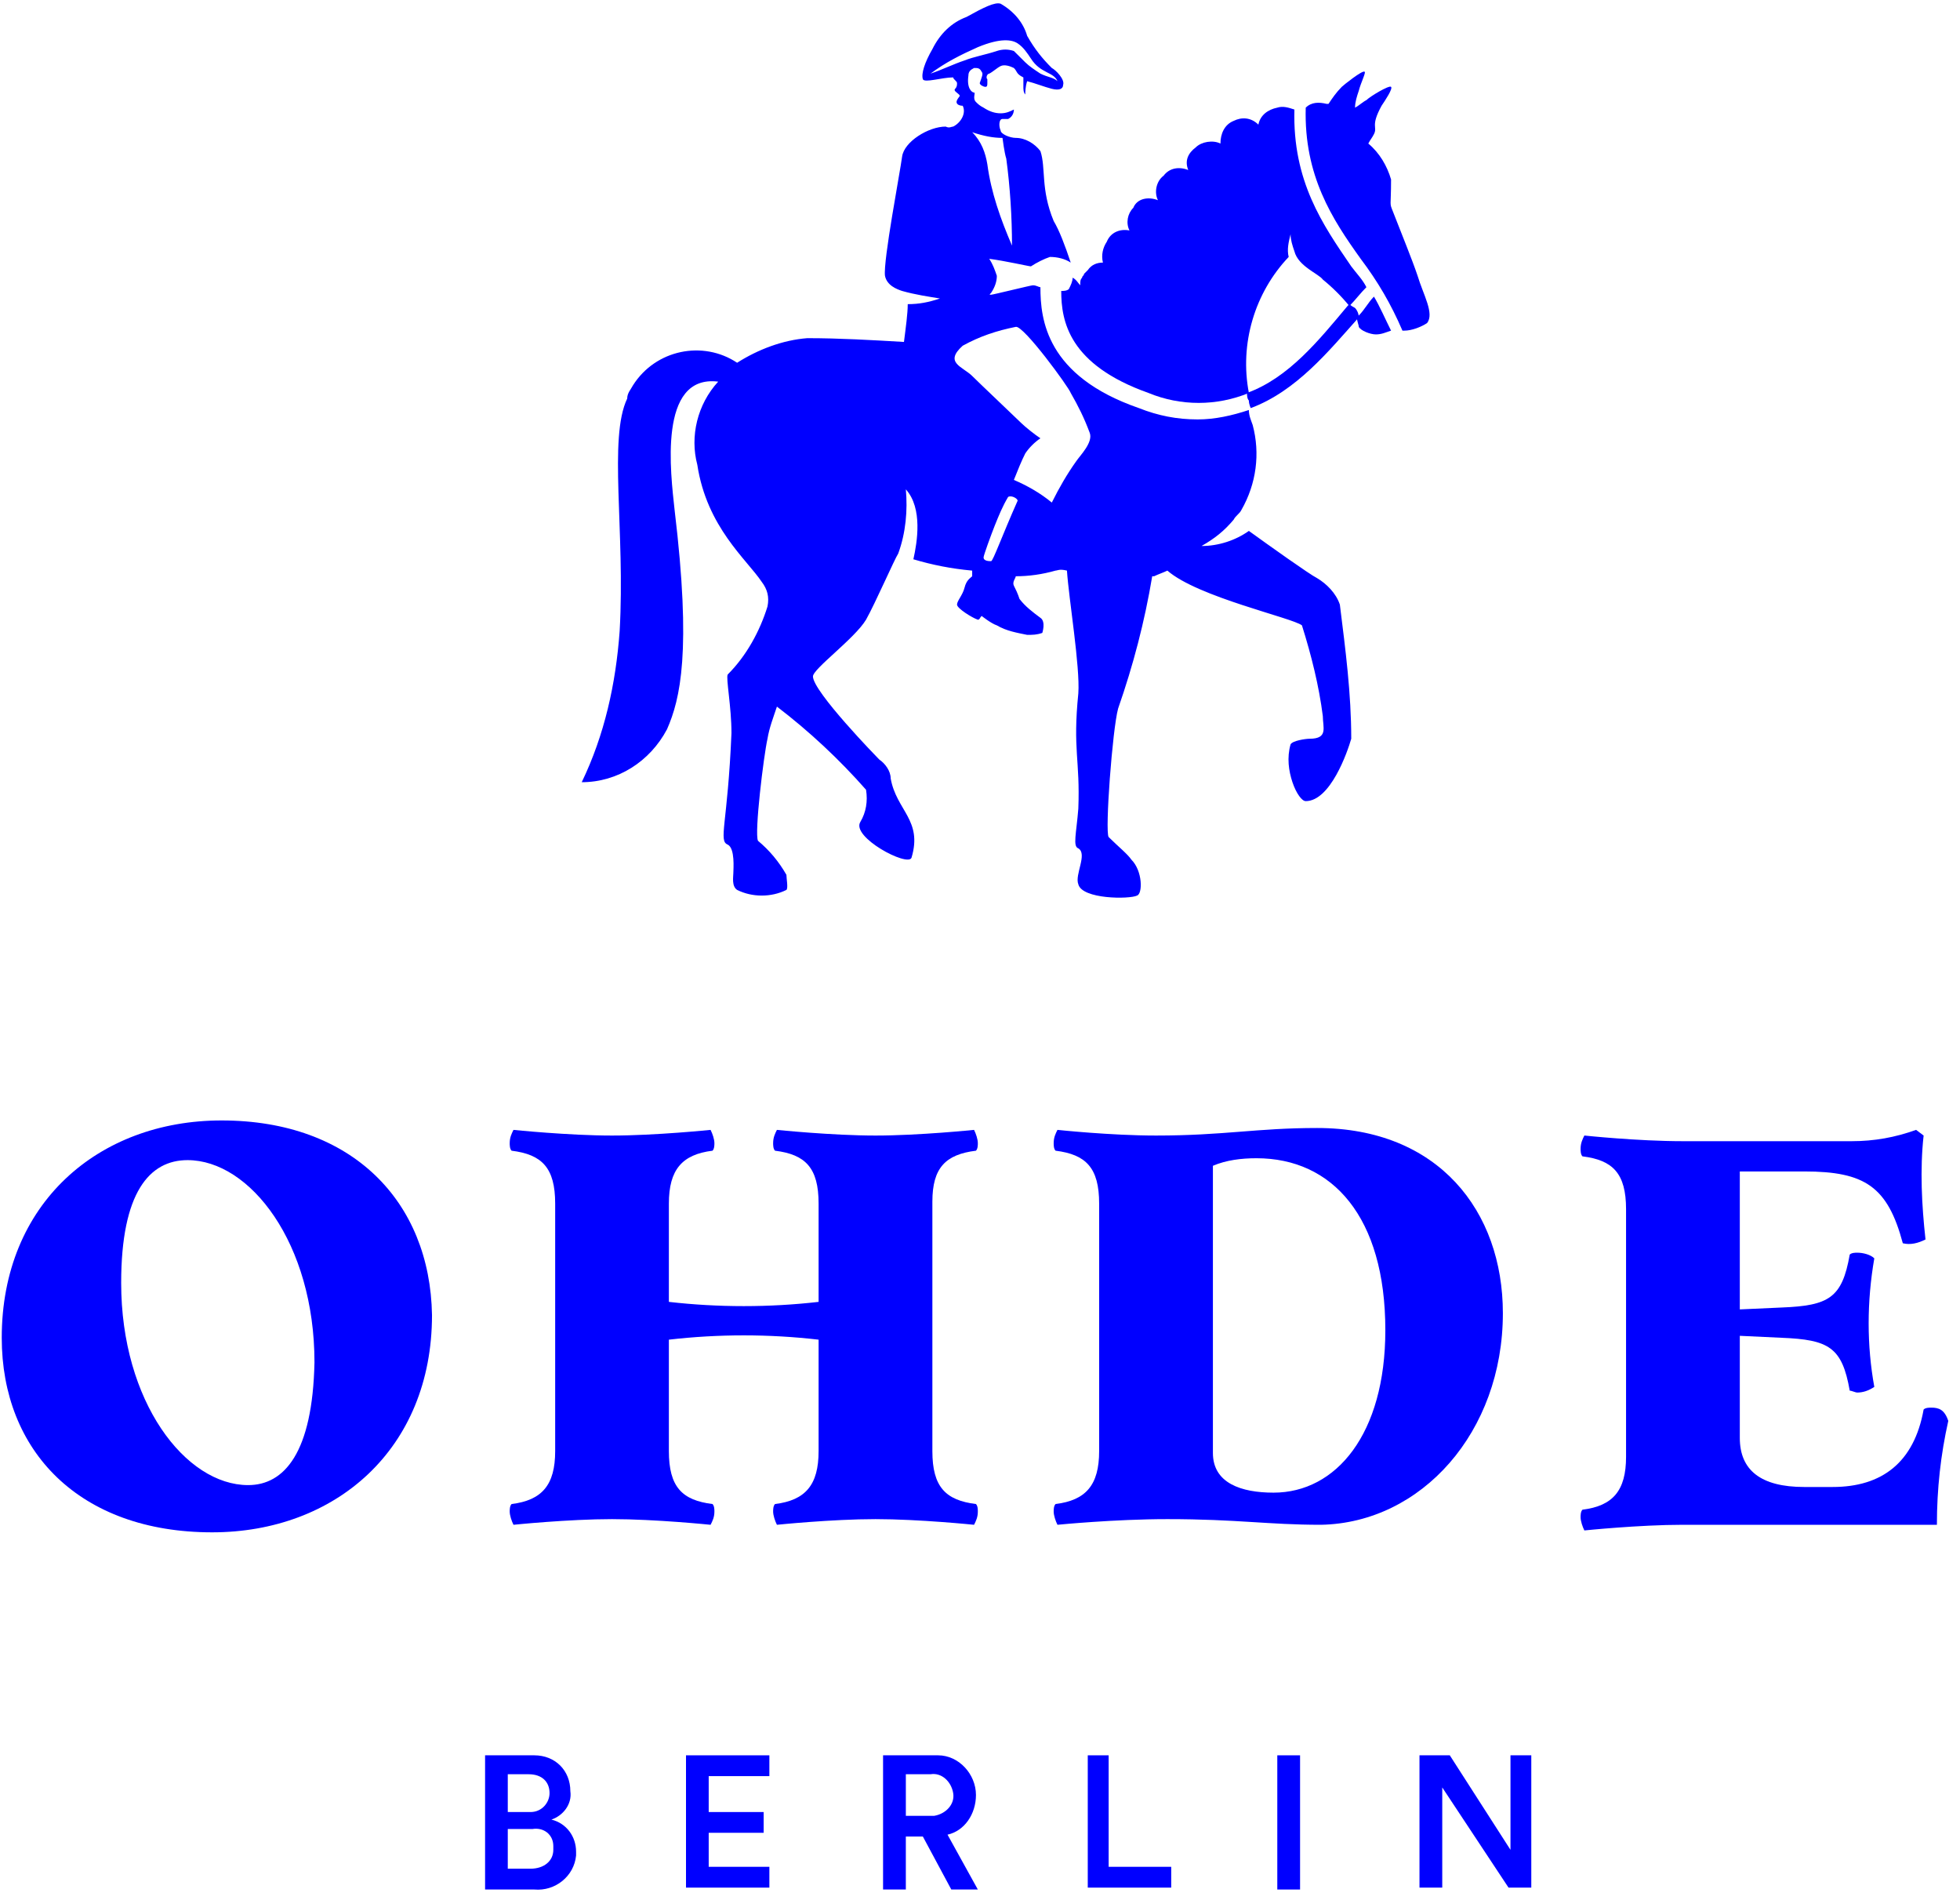 <svg xmlns="http://www.w3.org/2000/svg" xmlns:xlink="http://www.w3.org/1999/xlink" id="Layer_1" x="0px" y="0px" width="291px" height="282px" viewBox="0 0 291 282" xml:space="preserve"> <g> <path fill-rule="evenodd" clip-rule="evenodd" fill="#0000FF" d="M32.9,166.32c-18.291,0-32.641,12.34-32.641,32.26 c0,16.82,11.54,28.88,31.24,28.88c18.289,0,32.64-12.34,32.64-32.25C63.859,178.38,52.32,166.32,32.9,166.32z M36.84,220.45 c-9.28,0-18.85-12.34-18.85-30.01c0-13.46,4.22-18.23,9.85-18.23c9.279,0,18.85,12.34,18.85,30.01 C46.41,215.68,42.189,220.45,36.84,220.45z"></path> <path fill="#0000FF" d="M144.9,170.811c0.279-0.28,0.279-0.841,0.279-1.12c0-0.57-0.279-1.41-0.561-1.971 c0,0-8.159,0.841-14.629,0.841c-6.48,0-14.641-0.841-14.641-0.841c-0.279,0.561-0.561,1.12-0.561,1.971c0,0.279,0,0.84,0.281,1.12 c4.5,0.56,6.469,2.52,6.469,7.85v14.59c-7.31,0.84-14.909,0.84-22.229,0v-14.59c0-5.05,1.97-7.29,6.479-7.85 c0.281-0.28,0.281-0.841,0.281-1.12c0-0.57-0.281-1.41-0.57-1.971c0,0-8.16,0.841-14.631,0.841c-6.469,0-14.629-0.841-14.629-0.841 c-0.28,0.561-0.561,1.12-0.561,1.971c0,0.279,0,0.84,0.28,1.12c4.5,0.56,6.47,2.52,6.47,7.85v36.74c0,5.05-1.97,7.3-6.47,7.859 c-0.28,0.28-0.28,0.84-0.28,1.12c0,0.561,0.28,1.4,0.561,1.96c0,0,8.16-0.84,14.629-0.84c6.471,0,14.631,0.84,14.631,0.84 c0.289-0.56,0.57-1.12,0.57-1.96c0-0.28,0-0.84-0.281-1.12c-4.51-0.56-6.479-2.529-6.479-7.859v-16.54 c7.32-0.851,14.92-0.851,22.229,0v16.54c0,5.05-1.969,7.3-6.469,7.859c-0.281,0.28-0.281,0.84-0.281,1.12 c0,0.561,0.281,1.4,0.561,1.96c0,0,8.16-0.84,14.641-0.84c6.47,0,14.629,0.84,14.629,0.84c0.281-0.56,0.561-1.12,0.561-1.96 c0-0.28,0-0.84-0.279-1.12c-4.5-0.56-6.471-2.529-6.471-7.859V178.38C138.43,173.33,140.4,171.37,144.9,170.811z"></path> <path fill-rule="evenodd" clip-rule="evenodd" fill="#0000FF" d="M223.13,194.93c0-15.149-9.57-27.489-27.58-27.489 c-9,0-13.79,1.12-23.92,1.12c-6.75,0-14.63-0.841-14.63-0.841c-0.28,0.561-0.561,1.12-0.561,1.971c0,0.279,0,0.84,0.28,1.12 c4.5,0.56,6.47,2.52,6.47,7.85v36.74c0,5.05-1.97,7.3-6.47,7.859c-0.28,0.28-0.28,0.84-0.28,1.12c0,0.561,0.28,1.4,0.561,1.96 c0,0,8.439-0.84,16.32-0.84c10.409,0,14.92,0.84,22.799,0.84C211.029,226.061,223.13,212.6,223.13,194.93z M189.08,221.57 c-4.78,0-9-1.4-9-5.891v-42.63c1.97-0.84,4.22-1.12,6.47-1.12c11.25,0,19.13,8.69,19.13,25.521 C205.68,212.88,198.369,221.57,189.08,221.57z"></path> <path fill="#0000FF" d="M286.729,208.95c-0.28,0-0.85,0-1.13,0.28c-1.41,7.859-6.189,11.5-13.51,11.5h-4.221 c-6.469,0-9.56-2.521-9.56-7.29v-15.15l6.19,0.29c7.029,0.28,9,1.4,10.13,7.85c0.28,0,0.84,0.28,1.12,0.28 c0.85,0,1.689-0.28,2.529-0.84c-1.119-6.17-1.119-12.62,0-19.08c-0.56-0.56-1.68-0.84-2.529-0.84c-0.28,0-0.84,0-1.12,0.28 c-1.13,6.46-3.101,7.58-10.13,7.859l-6.19,0.28v-20.479h9.56c9.011,0,12.391,2.25,14.641,10.659c1.12,0.28,2.25,0,3.37-0.56 c-0.56-5.05-0.841-10.38-0.28-15.43l-1.12-0.841c-3.1,1.12-6.2,1.681-9.569,1.681h-25.051c-6.75,0-14.63-0.84-14.63-0.84 c-0.28,0.56-0.56,1.13-0.56,1.97c0,0.28,0,0.84,0.279,1.12c4.5,0.56,6.471,2.52,6.471,7.85v36.75c0,5.04-1.971,7.29-6.471,7.85 c-0.279,0.28-0.279,0.841-0.279,1.12c0,0.561,0.279,1.4,0.56,1.96c0,0,8.16-0.84,14.63-0.84h37.711c0-5.33,0.56-10.37,1.689-15.42 C288.699,209.23,287.85,208.95,286.729,208.95z"></path> <rect x="189.64" y="260.561" fill="#0000FF" width="3.38" height="19.92"></rect> <polygon fill="#0000FF" points="161.5,260.561 161.5,280.2 173.89,280.2 173.89,277.11 164.6,277.11 164.6,260.561 "></polygon> <path fill-rule="evenodd" clip-rule="evenodd" fill="#0000FF" d="M144.9,266.45c0-3.08-2.531-5.89-5.631-5.89h-0.56h-7.601v19.92 h3.381v-7.86h2.529l4.221,7.86h3.939l-4.5-8.141C143.21,271.78,144.9,269.26,144.9,266.45z M138.15,269.54h-3.66v-6.17h3.66 c1.689-0.28,3.09,1.12,3.369,2.8c0.28,1.68-1.119,3.09-2.81,3.37H138.15z"></path> <polygon fill="#0000FF" points="101.85,260.561 101.85,280.2 114.229,280.2 114.229,277.11 105.22,277.11 105.22,272.061 113.38,272.061 113.38,268.98 105.22,268.98 105.22,263.65 114.229,263.65 114.229,260.561 "></polygon> <path fill-rule="evenodd" clip-rule="evenodd" fill="#0000FF" d="M81.869,270.1c1.69-0.56,3.091-2.25,2.811-4.209 c0-3.08-2.25-5.33-5.35-5.33H78.77h-6.75v19.92h7.311c3.1,0.279,5.91-1.971,6.199-5.051v-0.56 C85.529,272.62,84.119,270.66,81.869,270.1z M75.39,263.37h3.101c1.97,0,3.1,1.12,3.1,2.8c0,1.4-1.13,2.811-2.82,2.811H78.49H75.39 V263.37z M78.77,277.391h-3.38V271.5h3.66c1.69-0.28,3.101,0.84,3.101,2.53v0.56C82.15,276.27,80.74,277.391,78.77,277.391z"></path> <polygon fill="#0000FF" points="224.26,260.561 224.26,274.59 215.25,260.561 210.75,260.561 210.75,280.2 214.13,280.2 214.13,265.33 223.97,280.2 227.35,280.2 227.35,260.561 "></polygon> <path fill="#0000FF" d="M201.74,46.83l-0.28,0.28c0,0.57,0.28,1.13,0.28,1.41c0.279,0.56,1.689,1.12,2.539,1.12 c0.84,0,1.4-0.28,2.25-0.56c-0.85-1.69-1.689-3.65-2.539-5.05C203.15,44.87,202.59,45.99,201.74,46.83z"></path> <path fill="#0000FF" d="M210.47,40.94c-0.851-2.521-2.25-5.891-3.66-9.53c-0.56-1.41-0.28-0.56-0.28-4.77 c-0.569-1.96-1.689-3.93-3.379-5.33c0.279-0.56,0.56-0.84,0.84-1.4c0.569-1.12-0.561-1.12,1.129-4.21 c0.561-0.84,1.69-2.52,1.41-2.81c-0.279-0.28-3.1,1.41-3.66,1.97c-0.56,0.28-1.129,0.84-1.689,1.12c0-0.84,0.28-1.68,0.561-2.52 c0.279-1.13,1.129-2.81,0.85-2.81c-0.28-0.28-3.1,1.96-3.38,2.24c-0.841,0.85-1.41,1.69-1.97,2.53h-0.28 c-1.13-0.28-2.25-0.28-3.101,0.56c-0.279,10.1,3.94,16.55,8.16,22.44c2.54,3.36,4.51,6.73,6.2,10.66h0.28 c1.119,0,2.529-0.56,3.369-1.12C213,46.55,211.31,43.75,210.47,40.94z"></path> <path fill="#0000FF" d="M191.33,38.14c-0.28-1.12,0-2.25,0.279-3.37c0,0.84,0.28,1.69,0.57,2.53c0.561,2.24,3.65,3.36,4.221,4.2 c1.399,1.13,2.81,2.53,3.939,3.93c0.84-0.84,1.68-1.96,2.529-2.8c-0.56-1.13-1.409-1.97-2.25-3.09 c-4.219-6.17-8.729-12.62-8.439-23.28c-0.85-0.28-1.689-0.56-2.54-0.28c-1.399,0.28-2.53,1.12-2.81,2.52 c-1.131-1.12-2.53-1.12-3.66-0.56c-1.41,0.56-1.971,1.97-1.971,3.37c-1.119-0.56-2.81-0.28-3.66,0.56 c-1.119,0.84-1.689,1.96-1.119,3.37c-1.41-0.56-2.82-0.28-3.66,0.84c-1.13,0.84-1.41,2.52-0.84,3.64 c-1.41-0.56-3.1-0.279-3.66,1.13c-0.85,0.84-1.13,2.24-0.57,3.36c-1.4-0.28-2.81,0.28-3.369,1.68c-0.57,0.85-0.851,1.97-0.57,3.09 c-0.84,0-1.68,0.28-2.25,1.12l-0.561,0.56c0,0.28-0.279,0.28-0.279,0.56c-0.28,0.28-0.28,0.561-0.28,1.13 c-0.28-0.28-0.57-0.85-1.13-1.13c0,0.561-0.28,1.13-0.561,1.69c-0.279,0.28-0.85,0.28-1.13,0.28c0,4.49,1.13,10.939,12.95,15.14 c4.779,1.97,10.13,1.97,14.91,0C184.02,51.04,186.27,43.47,191.33,38.14z"></path> <path fill-rule="evenodd" clip-rule="evenodd" fill="#0000FF" d="M169.1,60.58c-13.79-4.77-14.63-13.19-14.63-17.95 c-0.28,0-0.56-0.28-1.13-0.28c-0.28,0-5.91,1.4-6.189,1.4c-0.281,0-0.281,0,0-0.28c0.56-0.84,0.85-1.689,0.85-2.529 c-0.29-0.84-0.57-1.681-1.131-2.521c2.25,0.28,5.91,1.12,6.19,1.12c0.851-0.56,1.97-1.12,2.82-1.4c1.12,0,2.25,0.28,3.09,0.84 c-0.84-2.52-1.69-4.77-2.53-6.17c-1.97-4.77-1.13-7.85-1.97-10.38c-0.851-1.12-2.25-1.96-3.66-1.96c-0.84,0-2.25-0.56-2.25-1.12 c-0.28-0.56-0.28-1.69,0.28-1.69h0.84c0.57-0.28,0.85-0.84,0.85-1.4c-0.56,0.28-1.129,0.561-1.97,0.561 c-0.85,0-1.69-0.28-2.53-0.84c-0.569-0.28-0.85-0.56-1.129-0.84c-0.561-0.56,0-1.4-0.281-1.4c-0.279,0-1.129-0.56-0.84-2.53 c0-0.56,0.28-0.84,0.84-1.12c0.561,0,0.841,0,1.121,0.561c0.289,0.28,0,0.84-0.28,1.68c0,0.28,0.569,0.56,0.85,0.56 s0.28-0.28,0.28-0.56v-0.56c-0.28-0.28,0-0.84,0.279-0.84c0.561-0.28,1.131-0.84,1.69-1.12s1.41,0,1.97,0.28 c0.561,0.561,0.28,0.84,1.41,1.4v1.4c0,0.29,0,0.85,0.28,1.13c0-0.28,0-1.13,0.28-1.97c1.119,0.28,2.529,0.84,3.66,1.13 c1.119,0.28,1.68,0,1.68-0.57c0.29-0.84-1.12-2.24-1.68-2.521c-1.41-1.399-2.541-2.8-3.66-4.77c-0.561-1.96-1.971-3.64-3.94-4.771 c-0.85-0.28-2.53,0.561-5.069,1.97c-2.25,0.84-3.94,2.52-5.061,4.77c-1.13,1.96-1.689,3.64-1.41,4.48c0.28,0.56,2.82-0.28,4.5-0.28 c0,0.28,0.57,0.56,0.57,0.84s0,0.56-0.28,0.85c-0.29,0.28,0.28,0.56,0.56,0.84c0.281,0.28,0,0.28-0.279,0.84 c-0.28,0.56,0.279,0.84,0.84,0.84c0.561,1.12-0.279,2.52-1.41,3.09c-0.279,0-0.56,0.28-1.119,0c-2.531,0-6.19,2.24-6.471,4.48 c-0.29,2.25-2.82,15.43-2.54,17.67c0.28,1.41,1.69,1.97,2.54,2.25c1.971,0.56,3.939,0.84,5.62,1.12 c-1.681,0.56-3.09,0.84-4.78,0.84c0,1.399-0.279,3.37-0.56,5.609c-4.79-0.28-9.57-0.56-14.351-0.56 c-3.66,0.28-7.32,1.68-10.42,3.65c-5.06-3.37-12.1-1.97-15.47,3.36c-0.28,0.56-0.851,1.12-0.851,1.96 C90.31,65.06,92.84,78.81,92,93.67c-0.57,7.86-2.25,15.43-5.631,22.44c5.351,0,10.131-3.08,12.66-7.851 c1.971-4.49,3.66-11.5,1.131-32.54c-0.57-5.33-2.53-20.189,6.47-19.069c-3.101,3.37-4.22,8.13-3.101,12.34 c1.41,9.26,7.32,14.03,9.57,17.39c0.85,1.12,1.13,2.25,0.85,3.65c-1.129,3.64-3.1,7.29-5.91,10.1 c-0.279,0.561,0.561,4.76,0.561,8.69c-0.561,13.46-1.97,15.99-0.561,16.55c1.121,0.56,0.841,3.65,0.841,4.21s-0.28,1.96,0.56,2.52 c2.25,1.12,5.07,1.12,7.32,0c0.279-0.28,0-1.68,0-2.24c-1.13-1.97-2.53-3.65-4.221-5.05c-0.56-1.12,0.841-12.62,1.41-15.15 c0.28-1.68,0.84-3.08,1.4-4.77c4.79,3.65,9.29,7.86,13.23,12.34c0.279,1.69,0,3.37-0.84,4.77c-1.41,2.25,7.029,6.73,7.59,5.33 c1.689-5.61-2.25-7.01-3.09-11.78c0-1.12-0.851-2.24-1.69-2.8c-0.28-0.28-9.851-10.1-9.851-12.34c0-1.13,6.19-5.61,7.881-8.42 c1.41-2.521,4.22-8.97,4.779-9.82c1.131-3.08,1.41-6.45,1.131-9.53c2.529,2.8,1.689,7.85,1.119,10.38 c2.82,0.84,5.631,1.4,8.73,1.68v0.84c-0.28,0.28-0.85,0.56-1.13,1.68c-0.28,1.13-1.12,1.971-1.12,2.53c0,0.56,2.25,1.96,3.09,2.24 c0.28,0,0.28-0.28,0.561-0.56c0,0,1.41,1.12,2.26,1.4c1.4,0.84,3.09,1.12,4.5,1.41c0.84,0,1.41,0,2.25-0.29 c0,0,0.56-1.68-0.28-2.24c-1.13-0.84-2.25-1.68-3.101-2.8c-0.279-0.85-0.56-1.41-0.84-1.97c-0.279-0.561,0.28-1.12,0.28-1.4 c1.97,0,3.94-0.28,5.91-0.84c0.28,0,0.56-0.28,1.69,0c0.279,4.21,1.97,14.3,1.689,18.23c-0.85,8.41,0.28,9.82,0,17.11 c-0.29,3.65-0.85,5.61,0,5.89c1.4,0.84-0.57,3.93,0,5.33c0.561,2.24,7.59,2.24,8.721,1.681c0.84-0.28,0.84-3.641-0.841-5.33 c-0.569-0.84-1.97-1.96-3.38-3.36c-0.561-0.84,0.561-15.99,1.41-19.08c2.25-6.45,3.939-12.9,5.061-19.63h0.279 c0.57-0.28,1.41-0.56,1.971-0.84c4.5,3.93,18.569,7.01,19.979,8.13c1.41,4.49,2.53,8.98,3.101,13.47c0,1.68,0.84,3.36-1.971,3.36 c-0.57,0-2.54,0.28-2.82,0.84c-0.56,1.97-0.279,3.93,0.28,5.61c0.57,1.689,1.41,2.81,1.97,2.81c3.66,0,6.2-7.29,6.76-9.26 c0-6.73-0.85-13.18-1.689-19.91c-0.561-1.69-1.97-3.09-3.38-3.93c-1.12-0.561-7.03-4.771-10.13-7.01c-1.971,1.4-4.5,2.24-7.03,2.24 c1.97-1.12,3.37-2.24,4.78-3.92c0.279-0.57,0.85-0.85,1.13-1.41c2.25-3.92,2.81-8.41,1.69-12.62c-0.291-0.84-0.57-1.4-0.57-2.24 c-2.53,0.84-5.061,1.399-7.6,1.399C174.729,62.26,171.92,61.7,169.1,60.58z M148.84,20.47c0,0,0.279,2.24,0.561,3.08 c0.569,4.21,0.85,8.7,0.85,12.91c-1.69-3.93-3.1-7.86-3.66-12.07c-0.28-1.68-0.85-3.36-2.25-4.76 C146.029,20.19,147.43,20.47,148.84,20.47z M143.21,8.97c-1.69,0.561-3.37,1.4-5.06,1.96c2.25-1.68,4.5-2.8,7.029-3.93 c3.38-1.4,5.07-1.12,5.91-0.56c0.85,0.56,1.41,1.41,1.97,2.25c1.41,2.24,3.38,1.96,3.94,3.359c-0.561-0.56-1.41-0.56-2.53-1.12 c-0.851-0.56-1.69-1.12-2.25-1.68l-1.69-1.68c-0.85-0.28-1.689-0.28-2.529,0C146.31,8.13,144.619,8.41,143.21,8.97z M151.09,74.32 c-2.25,5.05-3.66,8.979-3.939,8.979c-0.281,0-1.121,0-1.121-0.56c0-0.29,1.121-3.37,1.681-4.771c0.569-1.41,1.13-2.81,1.97-4.21 C150.25,73.48,151.09,74.04,151.09,74.32z M159.81,68.43c-1.399,1.96-2.53,3.93-3.649,6.17c-1.69-1.4-3.66-2.52-5.631-3.36 c0.561-1.41,1.121-2.81,1.69-3.93c0.56-0.84,1.399-1.68,2.25-2.25c-0.851-0.56-2.25-1.68-2.819-2.24 c-0.561-0.561-6.19-5.89-7.311-7.01c-1.41-1.4-4.221-1.96-1.41-4.49c2.53-1.4,5.07-2.24,7.88-2.8c1.13-0.28,7.88,8.97,8.16,9.81 c1.13,1.97,1.97,3.65,2.81,5.89C162.35,65.63,160.38,67.59,159.81,68.43z"></path> <path fill="#0000FF" d="M200.34,45.15l-0.28,0.28c-4.229,5.05-8.729,10.66-14.92,12.9c0,0.28,0,0.84,0.28,1.13 c0,0.56,0.279,1.12,0.279,1.12c6.761-2.53,11.541-8.42,16.041-13.47c0-0.561-0.28-1.12-0.561-1.4 C200.619,45.43,200.34,45.15,200.34,45.15z"></path> </g> </svg>